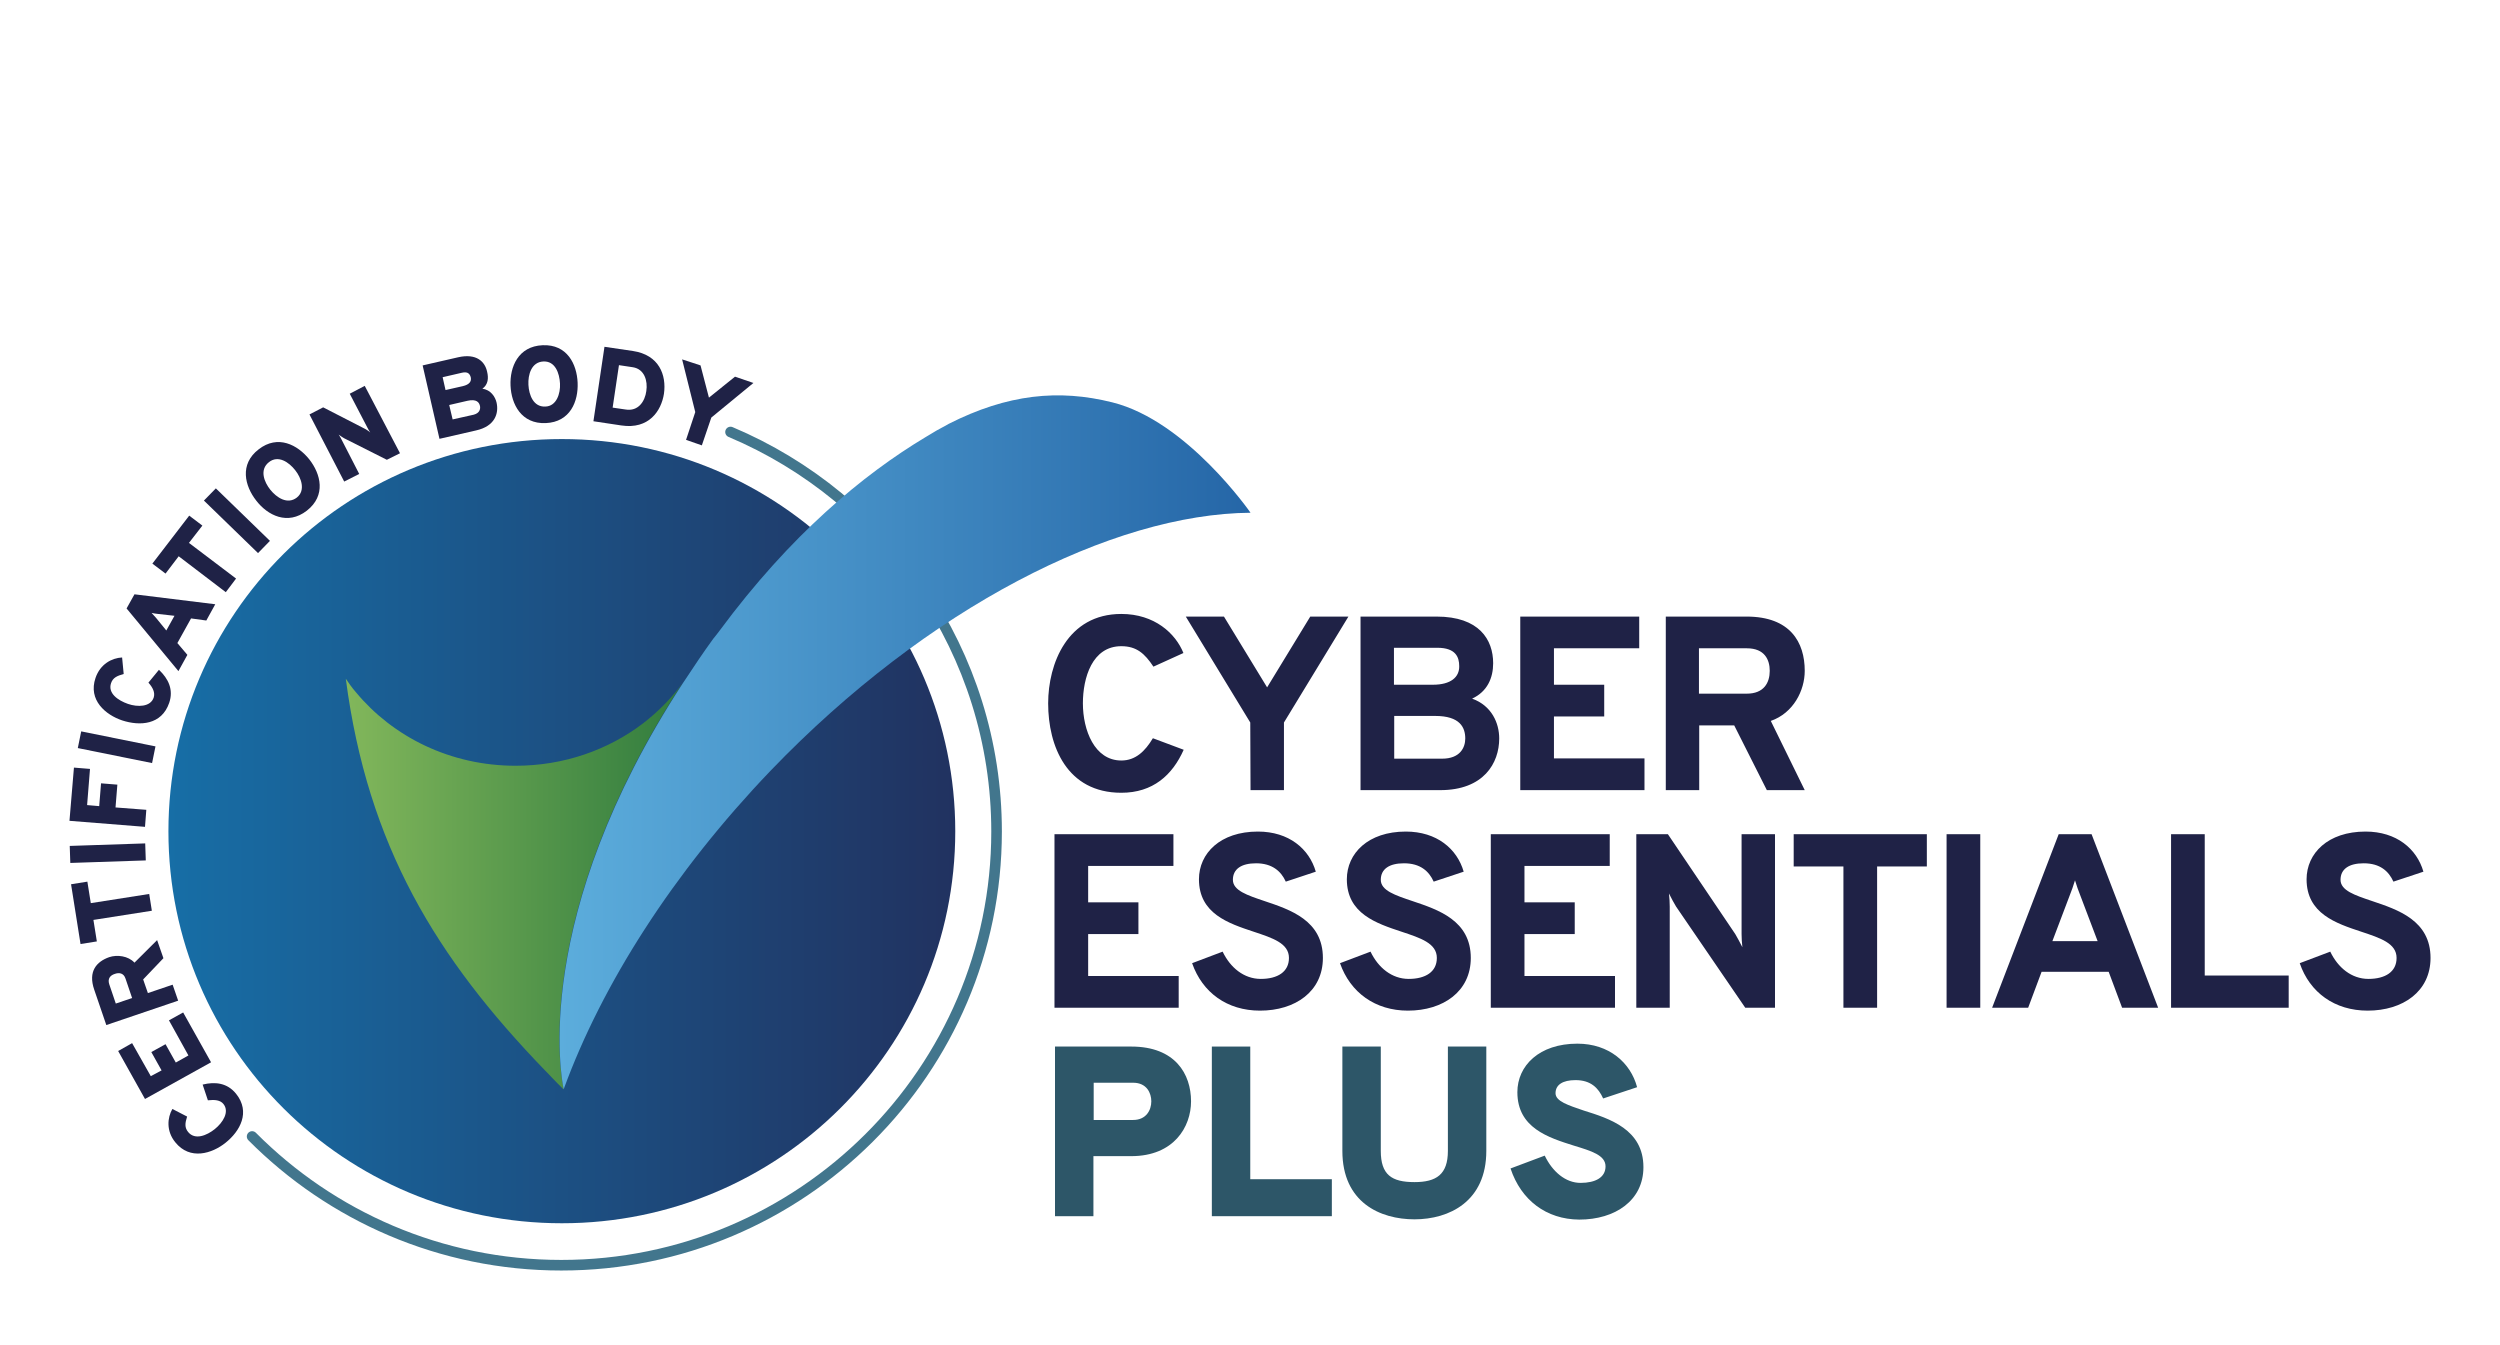 <svg width="236" height="127" viewBox="0 0 236 127" fill="none" xmlns="http://www.w3.org/2000/svg">
<g id="logo-cyber-essentials-plus">
<path id="Vector" d="M99.592 98.795H106.796C110.945 98.795 112.435 101.394 112.435 103.968C112.435 106.368 110.82 109.14 106.796 109.14H103.219V114.808H99.592V98.795ZM108.684 103.968C108.684 103.2 108.262 102.21 106.97 102.21H103.244V105.725H106.97C108.187 105.725 108.684 104.809 108.684 103.968Z" fill="#2D5668"/>
<path id="Vector_2" d="M114.398 98.795H118.025V111.318H125.726V114.808H114.398V98.795Z" fill="#2D5668"/>
<path id="Vector_3" d="M126.72 108.645V98.795H130.347V108.645C130.347 110.898 131.365 111.591 133.526 111.591C135.588 111.591 136.681 110.873 136.681 108.645V98.795H140.308V108.645C140.308 113.422 136.806 115.105 133.526 115.105C130.297 115.105 126.72 113.521 126.72 108.645Z" fill="#2D5668"/>
<path id="Vector_4" d="M142.594 110.303L145.823 109.091C146.544 110.6 147.786 111.665 149.202 111.665C150.618 111.665 151.562 111.145 151.562 110.105C151.562 109.041 150.195 108.645 148.581 108.15C146.146 107.383 143.24 106.467 143.24 103.101C143.24 100.601 145.302 98.522 148.904 98.522C151.885 98.522 153.922 100.304 154.543 102.631L151.338 103.695C150.891 102.705 150.171 101.963 148.73 101.963C147.512 101.963 146.842 102.408 146.842 103.2C146.842 103.967 148.059 104.339 149.5 104.834C151.959 105.601 155.139 106.616 155.139 110.18C155.139 113.323 152.481 115.13 149.078 115.13C145.972 115.105 143.587 113.298 142.594 110.303Z" fill="#2D5668"/>
<path id="Vector_5" d="M160.381 65.481V61.199H164.902C166.591 61.199 167.063 62.288 167.063 63.328C167.063 64.442 166.517 65.481 164.902 65.481H160.381ZM157.226 74.589H160.406V68.476H163.71L166.79 74.589H170.367L167.163 68.055C169.299 67.312 170.367 65.184 170.367 63.328C170.367 60.63 169.001 58.205 164.877 58.205H157.251V74.589H157.226ZM143.513 74.589H155.239V71.594H146.693V67.634H151.438V64.639H146.693V61.199H154.742V58.205H143.513V74.589ZM136.135 71.619H131.614V67.585H135.489C137.824 67.585 138.321 68.674 138.321 69.713C138.321 70.579 137.824 71.619 136.135 71.619ZM135.265 64.639H131.589V61.15H135.688C137.427 61.15 137.75 62.041 137.75 62.882C137.775 63.922 136.955 64.639 135.265 64.639ZM128.434 58.205V74.589H135.961C140.06 74.589 141.526 72.04 141.526 69.713C141.526 68.278 140.83 66.62 138.967 65.951C140.408 65.283 140.954 63.996 140.954 62.61C140.954 60.383 139.638 58.205 135.613 58.205H128.434ZM118.05 74.589H121.205V68.204L127.291 58.205H123.689L119.615 64.887L115.541 58.205H111.939L118.025 68.204L118.05 74.589ZM105.852 74.837C108.833 74.837 110.672 73.178 111.74 70.778L108.833 69.689C108.088 70.926 107.194 71.792 105.852 71.792C103.319 71.792 102.225 68.921 102.225 66.397C102.225 63.996 103.095 61.001 105.852 61.001C107.293 61.001 108.063 61.694 108.883 62.932L111.715 61.645C110.97 59.788 108.983 57.957 105.852 57.957C100.76 57.957 98.946 62.66 98.946 66.397C98.946 70.431 100.71 74.837 105.852 74.837Z" fill="#1F2246"/>
<path id="Vector_6" d="M223.505 95.404C226.833 95.404 229.442 93.597 229.442 90.43C229.442 86.89 226.361 85.876 223.927 85.059C222.312 84.514 220.946 84.069 220.946 83.054C220.946 82.039 221.741 81.495 223.132 81.495C224.672 81.495 225.492 82.237 225.939 83.227L228.771 82.287C228.15 80.133 226.237 78.5 223.306 78.5C219.753 78.5 217.741 80.554 217.741 83.004C217.741 86.247 220.524 87.162 222.908 87.954C224.697 88.549 226.237 89.043 226.237 90.43C226.237 91.741 225.169 92.409 223.579 92.409C221.989 92.409 220.697 91.345 219.977 89.835L217.095 90.924C218.039 93.697 220.399 95.404 223.505 95.404ZM204.948 95.132H216.052V92.088H208.127V78.748H204.948V95.132ZM198.017 88.846H193.744L195.358 84.588C195.532 84.168 195.756 83.524 195.88 83.103C196.004 83.524 196.228 84.168 196.402 84.588L198.017 88.846ZM200.327 95.132H203.73L197.445 78.748H194.34L188.055 95.132H191.458L192.725 91.741H199.06L200.327 95.132ZM183.757 95.132H186.937V78.748H183.757V95.132ZM177.199 81.792H181.894V78.748H169.324V81.792H174.019V95.132H177.199V81.792ZM167.56 95.132V78.748H164.405V88.177C164.405 88.474 164.43 89.043 164.48 89.415C164.281 89.019 163.983 88.474 163.809 88.177L157.449 78.748H154.468V95.132H157.623V85.579C157.623 85.232 157.598 84.737 157.549 84.341C157.748 84.737 158.046 85.306 158.22 85.579L164.753 95.132H167.56ZM140.731 95.132H152.456V92.137H143.91V88.177H148.655V85.183H143.91V81.742H151.959V78.748H140.731V95.132ZM132.905 95.404C136.234 95.404 138.843 93.597 138.843 90.43C138.843 86.89 135.762 85.876 133.328 85.059C131.713 84.514 130.347 84.069 130.347 83.054C130.347 82.039 131.142 81.495 132.533 81.495C134.073 81.495 134.893 82.237 135.34 83.227L138.172 82.287C137.551 80.133 135.638 78.5 132.707 78.5C129.154 78.5 127.142 80.554 127.142 83.004C127.142 86.247 129.924 87.162 132.309 87.954C134.098 88.549 135.638 89.043 135.638 90.43C135.638 91.741 134.57 92.409 132.98 92.409C131.39 92.409 130.098 91.345 129.378 89.835L126.496 90.924C127.465 93.697 129.825 95.404 132.905 95.404ZM118.944 95.404C122.273 95.404 124.881 93.597 124.881 90.43C124.881 86.89 121.801 85.876 119.366 85.059C117.752 84.514 116.385 84.069 116.385 83.054C116.385 82.039 117.18 81.495 118.572 81.495C120.087 81.495 120.932 82.237 121.379 83.227L124.211 82.287C123.59 80.133 121.677 78.5 118.745 78.5C115.193 78.5 113.181 80.554 113.181 83.004C113.181 86.247 115.963 87.162 118.348 87.954C120.137 88.549 121.677 89.043 121.677 90.43C121.677 91.741 120.609 92.409 119.019 92.409C117.429 92.409 116.137 91.345 115.417 89.835L112.535 90.924C113.504 93.697 115.839 95.404 118.944 95.404ZM99.543 95.132H111.268V92.137H102.722V88.177H107.467V85.183H102.722V81.742H110.771V78.748H99.543V95.132Z" fill="#1F2246"/>
<path id="Vector_7" d="M21.29 107.878C20.023 108.893 17.936 109.561 16.545 107.829C15.676 106.765 15.8 105.502 16.272 104.686L17.663 105.403C17.464 106.022 17.415 106.443 17.762 106.864C18.408 107.656 19.526 107.185 20.271 106.591C21.041 105.973 21.687 104.958 21.091 104.215C20.793 103.844 20.271 103.795 19.625 103.869L19.129 102.384C20.321 102.087 21.464 102.235 22.284 103.25C23.675 104.983 22.656 106.789 21.29 107.878Z" fill="#1F2246"/>
<path id="Vector_8" d="M13.688 103.745L11.154 99.215L12.471 98.473L14.235 101.591L15.253 101.047L14.284 99.314L15.626 98.572L16.595 100.304L17.787 99.636L15.949 96.32L17.29 95.577L19.924 100.28L13.688 103.745Z" fill="#1F2246"/>
<path id="Vector_9" d="M10.036 96.765L8.894 93.424C8.297 91.691 9.117 90.776 10.31 90.355C11.055 90.107 12.098 90.231 12.694 90.875L14.831 88.746L15.427 90.454L13.514 92.459L13.961 93.746L16.297 92.954L16.818 94.463L10.036 96.765ZM11.85 92.384C11.676 91.84 11.229 91.79 10.831 91.939C10.434 92.063 10.136 92.36 10.31 92.904L10.931 94.736L12.471 94.216L11.85 92.384Z" fill="#1F2246"/>
<path id="Vector_10" d="M14.086 84.39L14.334 85.974L8.819 86.84L9.142 88.87L7.602 89.117L6.708 83.474L8.248 83.227L8.571 85.256L14.086 84.39Z" fill="#1F2246"/>
<path id="Vector_11" d="M13.708 79.617L6.583 79.855L6.637 81.462L13.762 81.224L13.708 79.617Z" fill="#1F2246"/>
<path id="Vector_12" d="M6.558 77.485L6.98 72.461L8.496 72.585L8.223 76L9.365 76.099L9.539 73.946L11.079 74.07L10.905 76.223L13.812 76.446L13.688 78.054L6.558 77.485Z" fill="#1F2246"/>
<path id="Vector_13" d="M7.666 69.042L7.345 70.618L14.356 72.035L14.677 70.459L7.666 69.042Z" fill="#1F2246"/>
<path id="Vector_14" d="M11.527 68.005C9.986 67.486 8.297 66.1 9.017 63.996C9.465 62.684 10.558 62.115 11.527 62.065L11.676 63.625C11.055 63.798 10.657 63.971 10.483 64.491C10.16 65.456 11.154 66.124 12.073 66.446C12.992 66.768 14.21 66.743 14.508 65.852C14.657 65.382 14.433 64.912 14.011 64.441L15.004 63.229C15.899 64.07 16.396 65.11 15.973 66.347C15.253 68.451 13.191 68.55 11.527 68.005Z" fill="#1F2246"/>
<path id="Vector_15" d="M18.035 58.379L16.744 60.705L17.688 61.819L16.843 63.353L11.949 57.438L12.694 56.102L20.321 57.042L19.476 58.577L18.035 58.379ZM14.93 57.958C14.756 57.933 14.483 57.908 14.309 57.859C14.433 57.983 14.607 58.181 14.732 58.329L15.7 59.517L16.471 58.131L14.93 57.958Z" fill="#1F2246"/>
<path id="Vector_16" d="M22.284 54.616L21.315 55.903L16.868 52.512L15.626 54.145L14.384 53.205L17.862 48.676L19.104 49.616L17.837 51.25L22.284 54.616Z" fill="#1F2246"/>
<path id="Vector_17" d="M20.376 46.102L19.25 47.254L24.357 52.211L25.483 51.058L20.376 46.102Z" fill="#1F2246"/>
<path id="Vector_18" d="M24.196 47.266C23.103 45.88 22.582 43.825 24.42 42.415C26.233 41.004 28.097 41.994 29.19 43.355C30.283 44.741 30.804 46.771 28.966 48.206C27.153 49.617 25.265 48.652 24.196 47.266ZM27.873 44.395C27.277 43.627 26.258 42.934 25.389 43.627C24.47 44.345 24.942 45.508 25.513 46.226C26.109 46.969 27.128 47.662 28.022 46.969C28.867 46.3 28.444 45.112 27.873 44.395Z" fill="#1F2246"/>
<path id="Vector_19" d="M36.518 43.404L32.493 41.375C32.394 41.325 32.096 41.127 31.972 41.028C32.071 41.177 32.195 41.375 32.245 41.499L33.91 44.741L32.493 45.459L29.214 39.123L30.506 38.454L34.456 40.484C34.555 40.533 34.829 40.707 34.953 40.83C34.878 40.731 34.729 40.459 34.68 40.36L33.015 37.167L34.431 36.425L37.76 42.786L36.518 43.404Z" fill="#1F2246"/>
<path id="Vector_20" d="M43.25 33.727C44.989 33.331 45.784 34.148 45.983 35.089C46.132 35.707 46.082 36.301 45.536 36.697C46.331 36.796 46.753 37.465 46.877 38.009C47.101 39.024 46.728 40.237 44.939 40.633L41.486 41.425L39.897 34.495L43.25 33.727ZM44.443 35.633C44.368 35.336 44.194 35.039 43.598 35.188L41.785 35.608L42.058 36.821L43.697 36.45C44.318 36.301 44.517 36.004 44.443 35.633ZM45.312 38.331C45.237 37.984 44.989 37.638 44.12 37.836L42.406 38.232L42.728 39.593L44.716 39.148C45.287 38.999 45.362 38.603 45.312 38.331Z" fill="#1F2246"/>
<path id="Vector_21" d="M48.194 36.4C48.119 34.643 48.914 32.688 51.224 32.589C53.535 32.49 54.454 34.371 54.528 36.128C54.603 37.885 53.833 39.84 51.523 39.94C49.212 40.038 48.268 38.157 48.194 36.4ZM52.864 36.202C52.814 35.237 52.417 34.074 51.299 34.123C50.156 34.173 49.833 35.386 49.883 36.326C49.933 37.291 50.355 38.43 51.473 38.38C52.541 38.355 52.914 37.143 52.864 36.202Z" fill="#1F2246"/>
<path id="Vector_22" d="M59.745 33.133C62.23 33.505 62.925 35.41 62.677 37.168C62.428 38.776 61.261 40.558 58.652 40.162L56.019 39.766L57.062 32.737L59.745 33.133ZM61.012 36.92C61.161 35.955 60.838 34.841 59.745 34.668L58.429 34.47L57.833 38.479L59.025 38.653C60.267 38.875 60.888 37.861 61.012 36.92Z" fill="#1F2246"/>
<path id="Vector_23" d="M65.633 38.9L64.391 33.925L66.13 34.494L66.924 37.538L69.384 35.558L71.123 36.152L67.148 39.419L66.254 42.043L64.763 41.523L65.633 38.9Z" fill="#1F2246"/>
<path id="Vector_24" d="M68.962 40.781C83.693 46.993 94.077 61.571 94.077 78.5C94.077 101.072 75.644 119.437 52.988 119.437C41.586 119.437 31.252 114.784 23.799 107.284" stroke="#42768D" stroke-miterlimit="10" stroke-linecap="round"/>
<g id="Group">
<path id="Vector_25" d="M53.038 115.475C73.557 115.475 90.177 98.918 90.177 78.474C90.177 58.031 73.557 41.448 53.038 41.448C32.518 41.448 15.899 58.006 15.899 78.474C15.899 98.942 32.543 115.475 53.038 115.475Z" fill="url(#paint0_linear_694_5936)"/>
<path id="Vector_26" d="M64.441 64.466C63.397 65.902 62.155 67.164 60.714 68.278C57.435 70.778 53.261 72.287 48.666 72.287C42.53 72.287 37.089 69.565 33.587 65.333C33.239 64.937 32.941 64.516 32.643 64.07C34.705 79.836 41.188 90.429 51.448 101.047C51.647 101.245 51.846 101.443 52.044 101.666C52.417 102.062 52.789 102.433 53.187 102.829C53.187 102.804 53.187 102.804 53.212 102.779C52.963 101.765 50.057 86.519 64.441 64.466Z" fill="url(#paint1_linear_694_5936)"/>
<path id="Vector_27" d="M118.05 48.403C118.05 48.403 112.063 39.741 105.008 37.984C99.965 36.721 95.121 37.192 89.556 40.013C89.506 40.038 89.457 40.063 89.432 40.087C88.761 40.434 88.065 40.83 87.395 41.251C81.482 44.79 74.626 50.482 67.943 59.516C67.745 59.788 67.546 60.036 67.322 60.308C66.353 61.645 65.509 62.907 64.664 64.194C64.59 64.293 64.54 64.392 64.465 64.491C50.082 86.543 52.988 101.764 53.212 102.829C53.212 102.804 53.237 102.779 53.237 102.754C56.814 92.978 63.496 82.41 72.763 72.733C87.544 57.363 105.008 48.502 118.05 48.403Z" fill="url(#paint2_linear_694_5936)"/>
</g>
</g>
<defs>
<linearGradient id="paint0_linear_694_5936" x1="15.904" y1="78.463" x2="90.18" y2="78.463" gradientUnits="userSpaceOnUse">
<stop stop-color="#176EA6"/>
<stop offset="1" stop-color="#213260"/>
</linearGradient>
<linearGradient id="paint1_linear_694_5936" x1="32.656" y1="83.458" x2="64.436" y2="83.458" gradientUnits="userSpaceOnUse">
<stop stop-color="#82B75B"/>
<stop offset="1" stop-color="#317C3E"/>
</linearGradient>
<linearGradient id="paint2_linear_694_5936" x1="52.816" y1="70.048" x2="118.042" y2="70.048" gradientUnits="userSpaceOnUse">
<stop stop-color="#5CADDC"/>
<stop offset="1" stop-color="#2566A7"/>
</linearGradient>
</defs>
</svg>
